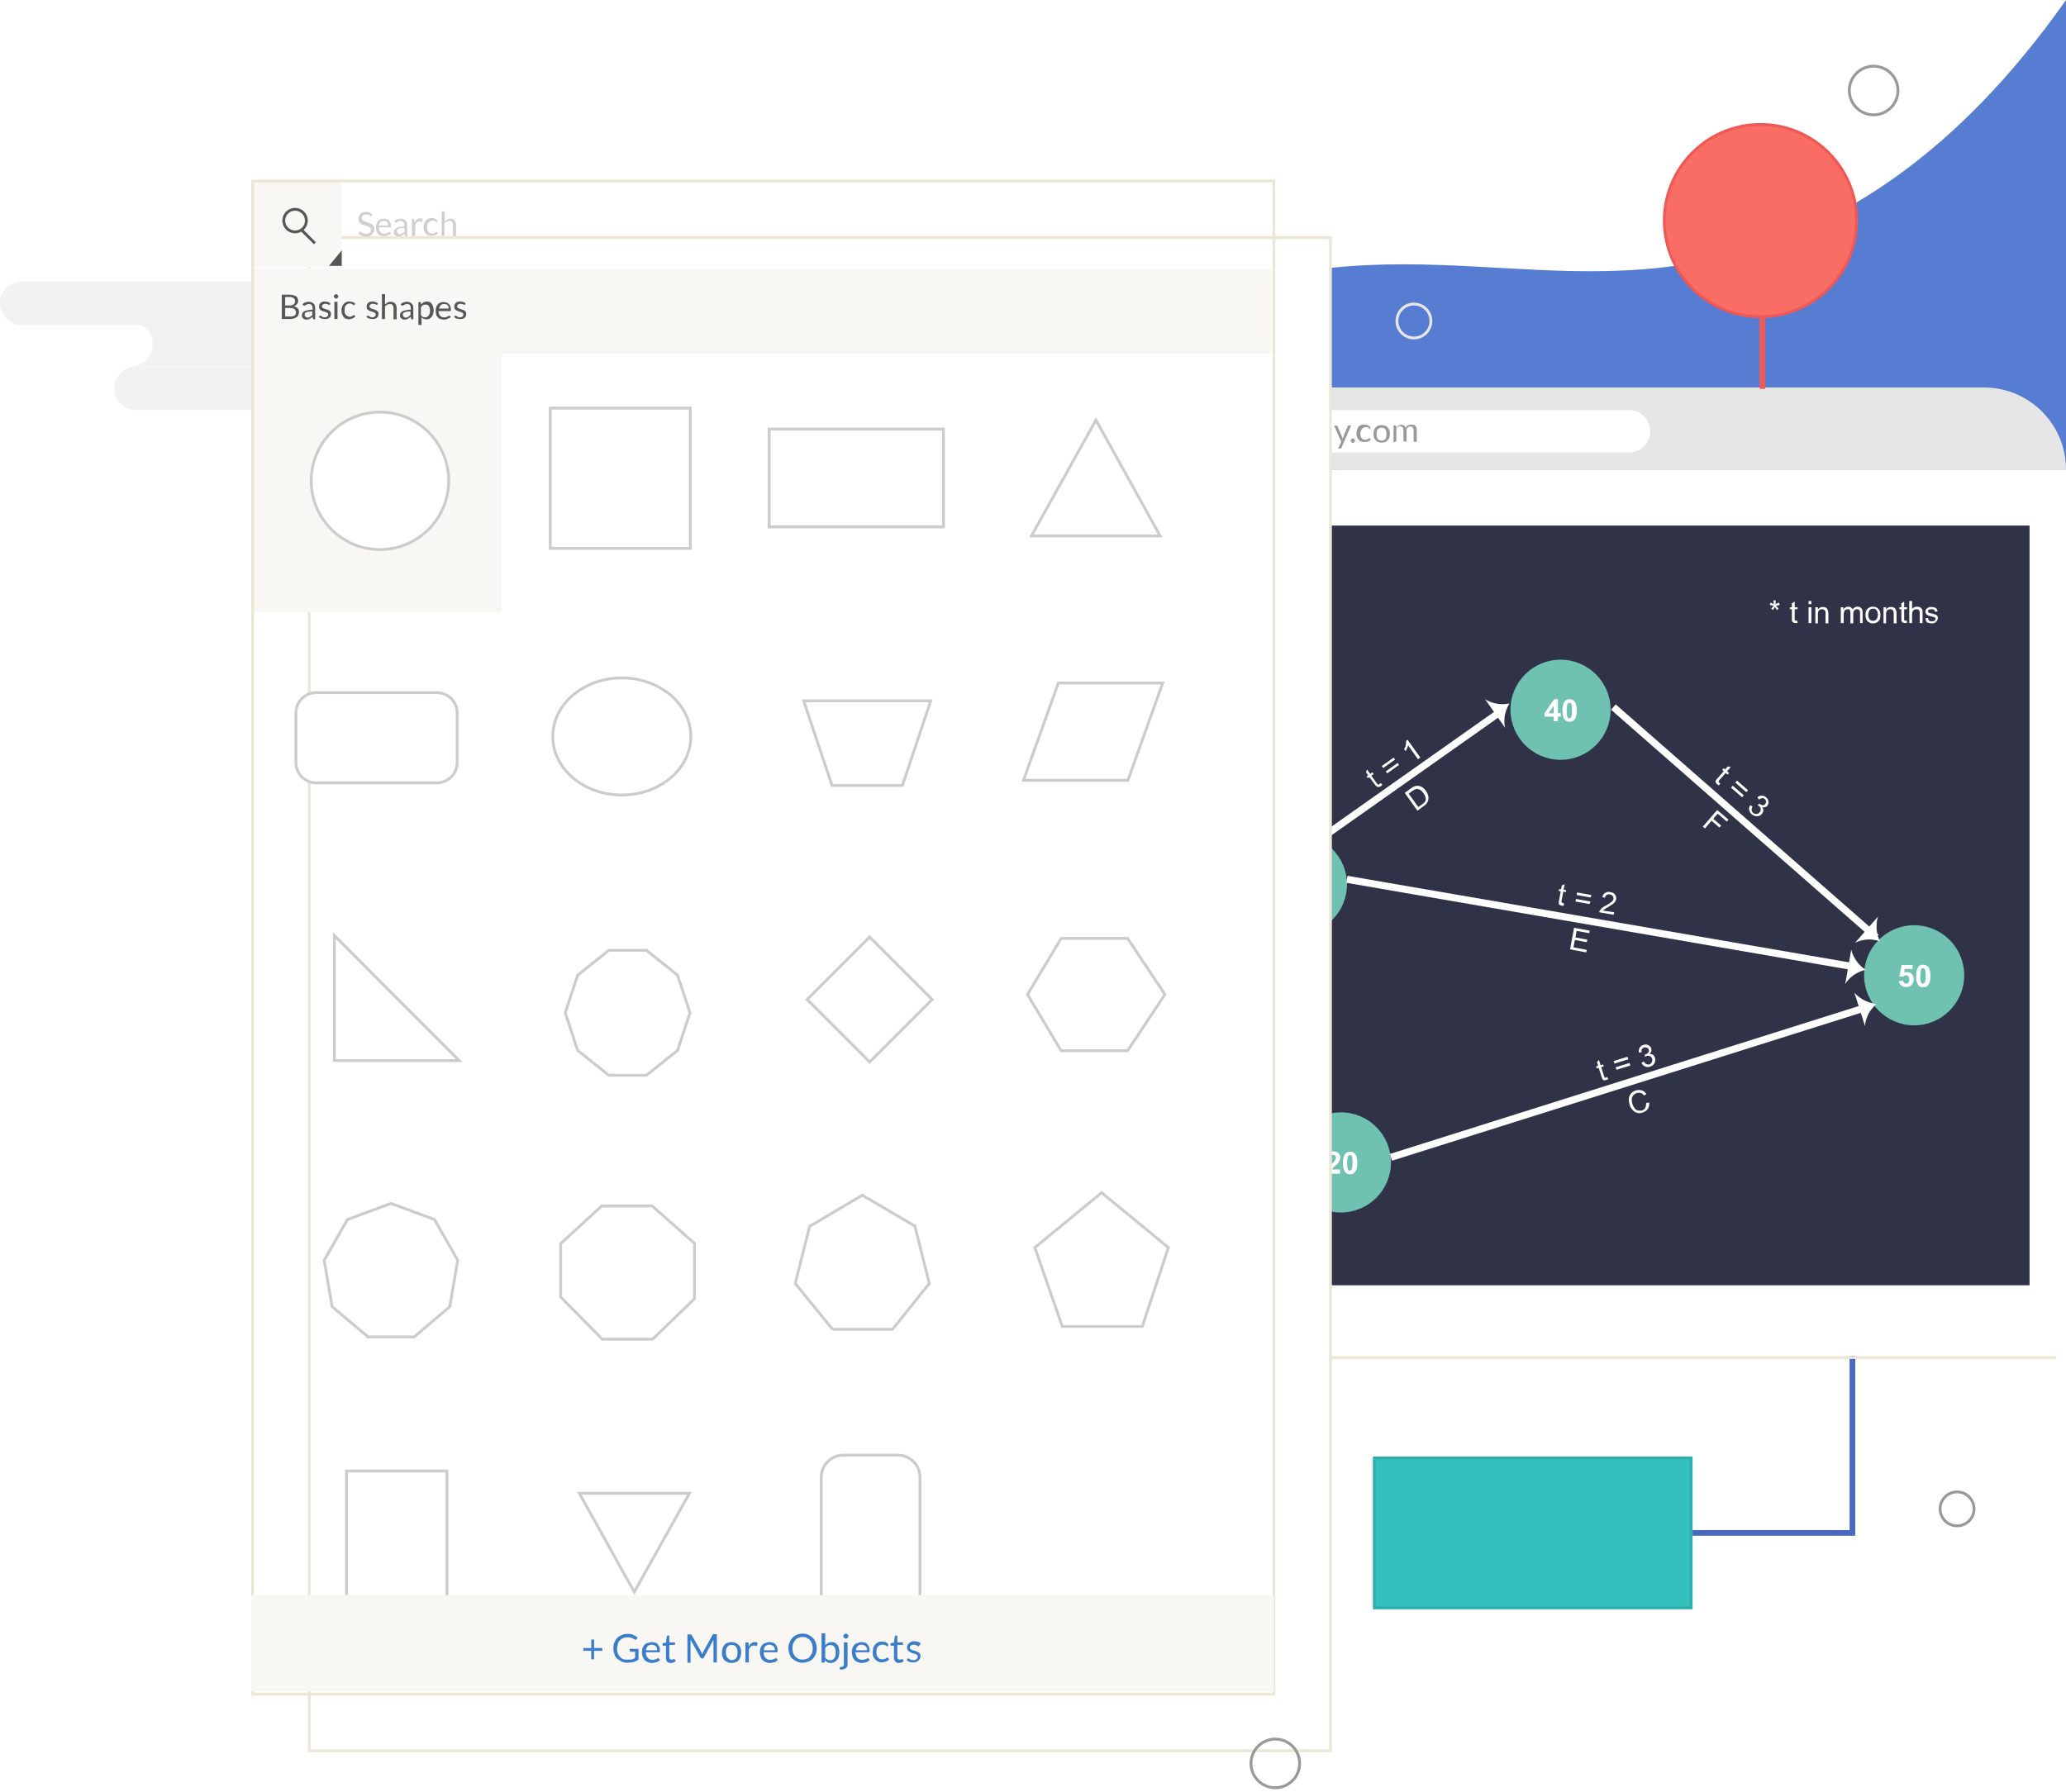 <svg id="Layer_1" xmlns="http://www.w3.org/2000/svg" viewBox="0 0 730.3 633.5" enable-background="new 0 0 730.3 633.5"><style>.st1{fill:#fff}.st3{fill:#6fc1b2;stroke:#6fc1b2;stroke-width:2}.st4{enable-background:new}.st5,.st6{fill:none;stroke:#fff;stroke-width:2.5}.st6{fill:#fff;stroke-miterlimit:7}.st14,.st15{fill:none;stroke:#999;stroke-miterlimit:10}.st15{stroke:#ece6d7}.st16{fill:#f2f2f2}.st18{fill:#f9f7f4}.st19{fill:none;stroke:#575757;stroke-miterlimit:10}.st20{fill:#575757}.st22{fill:#fff;stroke:#ccc}</style><filter id="AI_Shadow_2" x="0" y="0" width="200%" height="200%"><feOffset result="offOut" in="SourceAlpha" dx="20" dy="20"/><feGaussianBlur result="blurOut" in="offOut" stdDeviation="10"/><feBlend in="SourceGraphic" in2="blurOut"/><feComponentTransfer><feFuncA type="linear" slope=".2"/></feComponentTransfer><feMerge><feMergeNode/><feMergeNode in="SourceGraphic"/></feMerge></filter><path d="M353.3 149c13-11.9 33.6-28 62-40 78.9-33.4 133.1.9 204-21 30.7-9.5 71.2-31.5 111-88 .3 95.3.7 190.7 1 286l-367 110-11-247z" fill="#577dd3"/><path class="st1" d="M311.3 166h419.5v314.5H311.3z"/><g id="gsxghfo2-ko848" transform="translate(5 5)"><path vector-effect="non-scaling-stroke" fill="#303347" stroke="#303347" stroke-width="2" d="M77.9 49.4h127.3v69.9H77.9z" transform="scale(3.455 3.736)" id="image_3_"/></g><g id="gsxghfo2-ko856" transform="translate(31 142.6)"><circle vector-effect="non-scaling-stroke" class="st3" cx="689.3" cy="418.6" r="42.7" transform="scale(.405)"/><g class="st4"><path class="st1" d="M277.7 173.6h-1.5V168c-.5.5-1.2.9-1.9 1.1v-1.4c.4-.1.8-.4 1.3-.7.5-.4.8-.8.9-1.2h1.2v7.8zm4.7-7.8c.8 0 1.3.3 1.8.8.5.6.8 1.7.8 3.2 0 1.5-.3 2.5-.8 3.2-.4.5-1 .8-1.8.8s-1.4-.3-1.8-.9-.7-1.6-.7-3.1.3-2.5.8-3.2c.4-.5 1-.8 1.7-.8zm0 1.2c-.2 0-.3.1-.5.2s-.3.3-.3.6c-.1.4-.2 1-.2 1.9 0 .9 0 1.5.1 1.9.1.3.2.6.3.7.1.1.3.2.5.2s.3-.1.5-.2c.1-.1.3-.3.3-.6.1-.4.2-1 .2-1.9 0-.9 0-1.5-.1-1.9-.1-.3-.2-.6-.3-.7s-.3-.2-.5-.2z"/></g></g><g id="gsxghfo2-ko858" transform="translate(222 143.3)"><circle vector-effect="non-scaling-stroke" class="st3" cx="583.8" cy="418.3" r="42.7" transform="scale(.405)"/><g class="st4"><path class="st1" d="M231 171.4l1.4-.2c0 .4.2.6.4.8.2.2.4.3.7.3.3 0 .6-.1.8-.4.2-.2.3-.5.3-.9s-.1-.7-.3-.9c-.2-.2-.4-.3-.7-.3-.2 0-.4 0-.7.1l.2-1.2c.4 0 .7-.1.9-.3.2-.2.3-.4.3-.7 0-.3-.1-.5-.2-.6-.2-.2-.4-.2-.6-.2-.3 0-.5.1-.7.3s-.3.4-.3.8l-1.4-.2c.1-.5.2-.8.4-1.1.2-.3.5-.5.8-.7.3-.2.7-.2 1.2-.2.7 0 1.3.2 1.8.7.4.4.5.8.5 1.3 0 .7-.4 1.2-1.1 1.6.4.1.8.3 1.1.6.3.3.4.7.4 1.2 0 .7-.3 1.3-.7 1.7-.5.5-1.1.7-1.9.7-.7 0-1.3-.2-1.8-.6-.4-.4-.7-1-.8-1.6zm8.7-5.8c.8 0 1.3.3 1.8.8.5.6.8 1.7.8 3.2 0 1.5-.3 2.5-.8 3.2-.4.5-1 .8-1.8.8s-1.4-.3-1.8-.9c-.5-.6-.7-1.6-.7-3.1s.3-2.5.8-3.2c.3-.5.9-.8 1.7-.8zm0 1.3c-.2 0-.3.1-.5.2s-.3.3-.3.6c-.1.4-.2 1-.2 1.9 0 .9 0 1.5.1 1.9.1.3.2.6.3.7.1.1.3.2.5.2s.3-.1.5-.2c.1-.1.3-.3.3-.6.1-.4.2-1 .2-1.9 0-.9 0-1.5-.1-1.9-.1-.3-.2-.6-.3-.7s-.4-.2-.5-.2z"/></g></g><g id="gsxghfo2-ko846" transform="translate(503 184.7)"><circle vector-effect="non-scaling-stroke" class="st3" cx="428.7" cy="395.4" r="42.7" transform="scale(.405)"/><g class="st4"><path class="st1" d="M168.2 162.2l1.5-.2c0 .3.2.6.4.8s.4.3.7.3c.3 0 .6-.1.8-.4.2-.3.3-.6.3-1.1 0-.5-.1-.8-.3-1.1-.2-.2-.5-.4-.8-.4-.4 0-.8.2-1.2.6l-1.2-.2.8-4h3.9v1.4h-2.8l-.2 1.3c.3-.2.7-.2 1-.2.7 0 1.2.2 1.7.7.5.5.7 1.1.7 1.9 0 .6-.2 1.2-.6 1.7-.5.7-1.2 1-2.1 1-.7 0-1.3-.2-1.8-.6-.4-.4-.7-.9-.8-1.5zm8.6-5.8c.8 0 1.3.3 1.8.8.5.6.8 1.7.8 3.2 0 1.5-.3 2.5-.8 3.2-.4.5-1 .8-1.8.8s-1.4-.3-1.8-.9-.7-1.6-.7-3.1.3-2.5.8-3.2c.3-.6.9-.8 1.7-.8zm0 1.2c-.2 0-.3.1-.5.2s-.3.3-.3.6c-.1.4-.2 1-.2 1.9 0 .9 0 1.5.1 1.9.1.3.2.6.3.7s.3.2.5.2.3-.1.5-.2c.1-.1.3-.3.3-.6.1-.4.2-1 .2-1.9 0-.9 0-1.5-.1-1.9-.1-.3-.2-.6-.3-.7s-.4-.2-.5-.2z"/></g></g><g id="gsxghfo2-ko859" transform="translate(342 63.8)"><circle vector-effect="non-scaling-stroke" class="st3" cx="517.6" cy="462.1" r="42.7" transform="scale(.405)"/><g class="st4"><path class="st1" d="M207.2 191.2v-1.6H204v-1.3l3.4-4.9h1.3v4.9h1v1.3h-1v1.6h-1.5zm0-2.8v-2.7l-1.8 2.7h1.8zm5.6-5c.8 0 1.3.3 1.8.8.5.6.8 1.7.8 3.2 0 1.5-.3 2.5-.8 3.2-.4.5-1 .8-1.8.8s-1.4-.3-1.8-.9c-.5-.6-.7-1.6-.7-3.1s.3-2.5.8-3.2c.4-.5.9-.8 1.7-.8zm0 1.3c-.2 0-.3.1-.5.2s-.3.3-.3.6c-.1.4-.2 1-.2 1.9 0 .9 0 1.5.1 1.9.1.3.2.6.3.7.1.1.3.2.5.2s.3-.1.5-.2c.1-.1.3-.3.3-.6.1-.4.2-1 .2-1.9 0-.9 0-1.5-.1-1.9-.1-.3-.2-.6-.3-.7s-.3-.2-.5-.2z"/></g></g><g id="gsxghfo2-ko852" transform="translate(242 269.9)"><circle vector-effect="non-scaling-stroke" class="st3" cx="572.8" cy="348.4" r="42.7" transform="scale(.405)"/><g class="st4"><path class="st1" d="M231.7 143.7v1.4h-5.2c.1-.5.2-1 .5-1.5s.8-1.1 1.7-1.9c.7-.6 1.1-1.1 1.2-1.3.2-.3.3-.6.3-.9 0-.3-.1-.6-.3-.8s-.4-.3-.7-.3c-.3 0-.6.1-.7.3s-.3.5-.3.9l-1.5-.1c.1-.8.4-1.4.8-1.8s1.1-.5 1.8-.5c.8 0 1.4.2 1.8.6.4.4.7.9.7 1.5 0 .4-.1.7-.2 1-.1.3-.3.6-.6 1-.2.2-.5.6-1 1s-.8.7-.9.9-.2.3-.3.4h2.9zm3.5-6.4c.8 0 1.3.3 1.8.8.5.6.8 1.7.8 3.2 0 1.5-.3 2.5-.8 3.2-.4.5-1 .8-1.8.8s-1.4-.3-1.8-.9-.7-1.6-.7-3.1.3-2.5.8-3.2c.3-.5.9-.8 1.7-.8zm0 1.2c-.2 0-.3.1-.5.2s-.3.3-.3.6c-.1.4-.2 1-.2 1.9 0 .9 0 1.5.1 1.9.1.3.2.6.3.7s.3.2.5.2.3-.1.5-.2c.1-.1.3-.3.3-.6.1-.4.2-1 .2-1.9 0-.9 0-1.5-.1-1.9-.1-.3-.2-.6-.3-.7s-.3-.2-.5-.2z"/></g></g><g id="gsxghfo2-ko862" transform="translate(-475 -540)"><path class="st5" d="M802.9 850.4l113.3.5" id="graphics_2_"/><g id="toIcon" transform="rotate(90.275 -1.468 698.483)"><aaa:namedview aab:current-layer="Layer_1" aab:pageopacity="0" aab:window-height="706" aab:window-maximized="1" aab:window-width="1366" aab:window-x="-8" aab:window-y="-8" bordercolor="#666666" borderopacity="1" gridtolerance="10" guidetolerance="10" id="namedview3017" objecttolerance="10" pagecolor="#ffffff" showgrid="true" xmlns:aaa="http://sodipodi.sourceforge.net/DTD/sodipodi-0.dtd" xmlns:aab="http://www.inkscape.org/namespaces/inkscape"/><path id="path3015" aaa:connector-curvature="0" xmlns:aaa="http://www.inkscape.org/namespaces/inkscape" class="st6" d="M146.6-219c2.1 4.9 6.2 6.2 6.2 6.2h-12.4s3.9-1.3 6.2-6.2z"/></g></g><g id="gsxghfo2-ko861"><path class="st5" d="M799 862l132.7 87.2" transform="translate(-475 -540)"/><g transform="rotate(123.294 42.78 210.246)"><aaa:namedview aab:current-layer="Layer_1" aab:cx=".466" aab:cy="9.261" aab:pageopacity="0" aab:pageshadow="2" aab:window-height="706" aab:window-maximized="1" aab:window-width="1366" aab:window-x="-8" aab:window-y="-8" aab:zoom="256" bordercolor="#666666" borderopacity="1" gridtolerance="10" guidetolerance="10" id="namedview3017" objecttolerance="10" pagecolor="#ffffff" showgrid="true" xmlns:aaa="http://sodipodi.sourceforge.net/DTD/sodipodi-0.dtd" xmlns:aab="http://www.inkscape.org/namespaces/inkscape"/><path aaa:connector-curvature="0" xmlns:aaa="http://www.inkscape.org/namespaces/inkscape" class="st6" d="M-18.2-244c2.1 4.9 6.2 6.2 6.2 6.2h-12.4s4-1.3 6.2-6.2z"/></g></g><path class="st5" d="M491.7 409.2L660.3 356"/><g transform="rotate(72.378 -27.711 1051.674)"><aaa:namedview aab:current-layer="Layer_1" aab:cx=".466" aab:cy="9.261" aab:pageopacity="0" aab:pageshadow="2" aab:window-height="706" aab:window-maximized="1" aab:window-width="1366" aab:window-x="-8" aab:window-y="-8" aab:zoom="256" bordercolor="#666666" borderopacity="1" gridtolerance="10" guidetolerance="10" id="namedview3017" objecttolerance="10" pagecolor="#ffffff" showgrid="true" xmlns:aaa="http://sodipodi.sourceforge.net/DTD/sodipodi-0.dtd" xmlns:aab="http://www.inkscape.org/namespaces/inkscape"/><path aaa:connector-curvature="0" xmlns:aaa="http://www.inkscape.org/namespaces/inkscape" class="st1" d="M-482.5 182.2c2.1 4.9 6.2 6.2 6.2 6.2h-12.4s3.9-1.4 6.2-6.2z"/></g><path class="st5" d="M476.1 310.9L656.3 342"/><g transform="rotate(99.95 176.283 783.035)"><aaa:namedview aab:current-layer="Layer_1" aab:cx=".466" aab:cy="9.261" aab:pageopacity="0" aab:pageshadow="2" aab:window-height="706" aab:window-maximized="1" aab:window-width="1366" aab:window-x="-8" aab:window-y="-8" aab:zoom="256" bordercolor="#666666" borderopacity="1" gridtolerance="10" guidetolerance="10" id="namedview3017" objecttolerance="10" pagecolor="#ffffff" showgrid="true" xmlns:aaa="http://sodipodi.sourceforge.net/DTD/sodipodi-0.dtd" xmlns:aab="http://www.inkscape.org/namespaces/inkscape"/><path aaa:connector-curvature="0" xmlns:aaa="http://www.inkscape.org/namespaces/inkscape" class="st1" d="M-340.7 383.2c2.1 4.9 6.2 6.2 6.2 6.2h-12.4s3.9-1.3 6.2-6.2z"/></g><path class="st5" d="M468.4 295.4l62.9-44.4"/><g transform="rotate(55.008 -190.552 1096.488)"><aaa:namedview aab:current-layer="Layer_1" aab:cx=".466" aab:cy="9.261" aab:pageopacity="0" aab:pageshadow="2" aab:window-height="706" aab:window-maximized="1" aab:window-width="1366" aab:window-x="-8" aab:window-y="-8" aab:zoom="256" bordercolor="#666666" borderopacity="1" gridtolerance="10" guidetolerance="10" id="namedview3017" objecttolerance="10" pagecolor="#ffffff" showgrid="true" xmlns:aaa="http://sodipodi.sourceforge.net/DTD/sodipodi-0.dtd" xmlns:aab="http://www.inkscape.org/namespaces/inkscape"/><path aaa:connector-curvature="0" xmlns:aaa="http://www.inkscape.org/namespaces/inkscape" class="st1" d="M-469.8 17.1c2.1 4.9 6.2 6.2 6.2 6.2H-476s4-1.3 6.2-6.2z"/></g><path class="st5" d="M570.3 250l92.9 81.4"/><g transform="rotate(131.193 325.968 587.842)"><aaa:namedview aab:current-layer="Layer_1" aab:cx=".466" aab:cy="9.261" aab:pageopacity="0" aab:pageshadow="2" aab:window-height="706" aab:window-maximized="1" aab:window-width="1366" aab:window-x="-8" aab:window-y="-8" aab:zoom="256" bordercolor="#666666" borderopacity="1" gridtolerance="10" guidetolerance="10" id="namedview3017" objecttolerance="10" pagecolor="#ffffff" showgrid="true" xmlns:aaa="http://sodipodi.sourceforge.net/DTD/sodipodi-0.dtd" xmlns:aab="http://www.inkscape.org/namespaces/inkscape"/><path aaa:connector-curvature="0" xmlns:aaa="http://www.inkscape.org/namespaces/inkscape" class="st1" d="M-88.9 501.1c2.1 4.9 6.2 6.2 6.2 6.2h-12.4s3.9-1.3 6.2-6.2z"/></g><g id="gsxghfo2-ko849"><g class="st4"><path class="st1" d="M285.1 167l.1.8c-.3.1-.5.1-.7.1-.3 0-.6-.1-.8-.2-.2-.1-.3-.3-.4-.4-.1-.2-.1-.6-.1-1.1V163h-.7v-.7h.7v-1.4l1-.6v2h1v.7h-1v3.8c0 .1.1.1.2.2.1 0 .2.1.3.1 0 0 .2 0 .4-.1zm8.9-3.7h-5.1v-.9h5.1v.9zm0 2.4h-5.1v-.9h5.1v.9zm4.1.1l1-.1c.1.5.3.9.6 1.2.3.2.6.4 1 .4s.8-.2 1.1-.5c.3-.3.5-.7.5-1.2 0-.4-.1-.8-.4-1.1-.3-.3-.7-.4-1.1-.4-.2 0-.4 0-.7.1l.1-.8h.2c.4 0 .8-.1 1.1-.3.3-.2.5-.5.5-1 0-.4-.1-.6-.4-.9-.2-.2-.5-.3-.9-.3s-.7.1-.9.4c-.2.2-.4.6-.5 1.1l-1-.2c.1-.6.4-1.1.8-1.5.4-.4.9-.5 1.5-.5.4 0 .8.1 1.2.3.4.2.6.4.8.7.2.3.3.6.3 1 0 .3-.1.6-.3.9-.2.3-.4.5-.8.7.5.1.8.3 1.1.7.3.3.4.8.4 1.3 0 .7-.2 1.3-.7 1.7-.5.5-1.1.7-1.9.7-.7 0-1.3-.2-1.7-.6-.6-.6-.8-1.1-.9-1.8z" transform="translate(90 136.4)"/></g><g class="st4"><path class="st1" d="M289.3 182.6l3-7.8h1.1l3.2 7.8h-1.2l-.9-2.4h-3.3l-.9 2.4h-1zm2.2-3.2h2.6l-.8-2.2c-.2-.7-.4-1.2-.6-1.6-.1.5-.2 1-.4 1.5l-.8 2.3z" transform="translate(90 136.4)"/></g></g><g id="gsxghfo2-ko854"><g class="st4"><path class="st1" d="M238 169.4v.9h-.7c-.3-.1-.6-.2-.8-.3-.2-.1-.3-.3-.3-.5s0-.6.1-1.1l.6-3.2-.7-.1.1-.7.7.1.3-1.4 1-.4-.4 1.9.9.2-.1.7-.9-.2-.6 3.2c0 .3-.1.4 0 .5 0 .1.1.2.1.2s.2.1.3.1c.1.1.2.1.4.1zm9.1.3l-5-.9.2-.9 5.1.9-.3.9zm.4-2.3l-5-.9.2-.9 5 .9-.2.9zm8.3 5.2l-.2.9-5.1-.9c0-.2.1-.4.2-.6.2-.3.5-.6.8-.9.3-.3.8-.6 1.4-.9 1-.5 1.6-1 2-1.3.4-.3.6-.7.6-1 .1-.4 0-.7-.2-1-.2-.3-.5-.5-1-.6-.5-.1-.8 0-1.2.2-.3.2-.5.6-.6 1l-.9-.3c.2-.7.5-1.2 1.1-1.5.5-.3 1.1-.4 1.8-.2.7.1 1.3.4 1.6.9s.5 1 .4 1.6c-.1.3-.2.6-.4.9-.2.3-.4.5-.8.8-.4.3-.9.6-1.7 1.1-.7.4-1.1.6-1.3.8-.2.1-.4.3-.5.4l4 .6z" transform="translate(314.8 149.95)"/></g><g class="st4"><path class="st1" d="M240.2 185.7l1.4-7.6 5.5 1-.1.9-4.5-.8-.4 2.3 4.2.8-.2.9-4.2-.8-.5 2.6 4.7.9-.2.9-5.7-1.1z" transform="translate(314.8 149.95)"/></g></g><g id="gsxghfo2-ko857"><g class="st4"><path class="st1" d="M233.1 165.9l.4.8c-.2.1-.5.2-.7.3-.3.1-.6.1-.8.1-.2 0-.4-.1-.5-.3-.1-.1-.3-.5-.4-1l-1-3.1-.7.2-.2-.7.7-.2-.4-1.3.7-.8.6 1.9.9-.3.2.7-.9.3 1 3.1c.1.3.1.4.2.5s.1.1.2.1h.3c.1-.2.3-.2.4-.3zm7.5-6.2l-4.9 1.5-.3-.9 4.9-1.5.3.9zm.7 2.2l-4.9 1.5-.3-.9 4.9-1.5.3.9zm3.9-1l.9-.4c.3.5.6.8.9.9.3.1.7.2 1 .1.4-.1.7-.4.9-.8.2-.4.2-.8.1-1.2-.1-.4-.4-.7-.7-.9-.4-.2-.7-.2-1.2-.1l-.6.3-.1-.8h.2c.4-.1.7-.3 1-.6s.3-.7.2-1.1c-.1-.3-.3-.6-.6-.7-.3-.1-.6-.2-1-.1s-.6.3-.8.6c-.2.3-.2.7-.1 1.1l-1 .1c-.1-.6 0-1.2.3-1.7s.7-.8 1.3-1c.4-.1.8-.2 1.2-.1.4.1.7.2 1 .5.3.2.5.5.6.9.1.3.1.6 0 1-.1.3-.3.6-.6.9.5 0 .9.1 1.2.3.3.2.6.6.7 1.1.2.6.1 1.3-.2 1.9-.3.6-.9 1-1.6 1.2-.7.2-1.3.2-1.8-.1-.5-.3-.9-.7-1.2-1.3z" transform="translate(335 214.85)"/></g><g class="st4"><path class="st1" d="M246.9 175.1l1.1-.1c0 .9-.1 1.6-.5 2.2-.4.6-1 1-1.8 1.3-.8.3-1.5.3-2.1.1-.6-.2-1.1-.5-1.6-1.1-.5-.5-.8-1.2-1-1.9-.2-.8-.3-1.5-.2-2.2.1-.7.4-1.2.8-1.7.5-.5 1-.8 1.7-1 .7-.2 1.4-.2 2.1 0 .6.2 1.1.6 1.6 1.3l-.9.5c-.3-.5-.7-.8-1.1-.9-.4-.1-.9-.1-1.4 0-.6.2-1 .5-1.3.9-.3.4-.5.8-.5 1.4s.1 1 .2 1.5c.2.6.5 1.2.8 1.6.3.4.7.7 1.2.8.5.1.9.1 1.4 0 .5-.2 1-.5 1.2-.9.2-.6.3-1.1.3-1.8z" transform="translate(335 214.85)"/></g></g><g id="gsxghfo2-ko850"><g class="st4"><path class="st1" d="M223.3 202l-.5.7c-.2-.1-.4-.3-.6-.4-.3-.2-.4-.4-.5-.7-.1-.2-.1-.4 0-.6.1-.2.3-.5.7-.9l2.1-2.4-.5-.5.5-.6.5.5.9-1.1 1.1.2-1.3 1.5.7.6-.5.6-.7-.6-2.2 2.5c-.2.2-.3.3-.3.4v.2c0 .1.1.2.2.3.1.1.3.2.4.3zm7.7 4.9l-3.9-3.4.6-.7 3.9 3.4-.6.7zm1.5-1.8l-3.9-3.4.6-.7 3.9 3.4-.6.7zm1.4 4.6l.8.5c-.3.5-.4.9-.3 1.3s.2.7.5.9c.3.3.7.4 1.2.4.4 0 .8-.2 1.1-.6.3-.3.4-.7.4-1.1 0-.4-.2-.7-.5-1-.1-.1-.3-.2-.6-.4l.6-.6.1.1c.3.3.7.4 1 .5.4.1.7-.1 1-.4.2-.3.3-.6.3-.9 0-.3-.2-.6-.5-.9-.3-.2-.6-.4-.9-.3-.3 0-.7.2-1.1.5l-.6-.8c.5-.4 1-.6 1.6-.6.5 0 1 .2 1.5.6.3.3.6.6.7 1s.2.7.1 1.1c-.1.4-.2.7-.4.9-.2.3-.5.4-.8.5-.3.1-.7.1-1 0 .3.4.4.8.4 1.2 0 .4-.2.8-.5 1.2-.4.5-1 .8-1.7.8s-1.3-.2-1.9-.7c-.5-.4-.8-1-.9-1.6-.1-.5 0-1.1.4-1.6z" transform="translate(384.8 75)"/></g><g class="st4"><path class="st1" d="M217.1 217.3l5.1-5.9 4 3.4-.6.7-3.2-2.8-1.6 1.8 2.8 2.4-.6.7-2.8-2.4-2.3 2.7-.8-.6z" transform="translate(384.8 75)"/></g></g><g id="gsxghfo2-ko855"><g class="st4"><path class="st1" d="M238.1 201.9l.6.6-.5.5c-.3.2-.5.3-.8.3-.2 0-.4 0-.6-.1-.2-.1-.4-.4-.8-.8l-1.9-2.6-.6.4-.4-.6.6-.4-.8-1.1.4-1 1.1 1.6.8-.6.4.6-.8.6 1.9 2.7c.2.2.3.4.3.4.1 0 .2.1.2.1.1 0 .2-.1.3-.1.4-.3.5-.4.6-.5zm5.1-8.3l-4.2 3-.5-.7 4.2-3 .5.7zm1.4 1.9l-4.2 3-.5-.7 4.2-3 .5.7zm7.5-2.6l-.8.6-3.5-4.9c-.1.3-.2.7-.4 1.1-.2.4-.4.7-.5 1l-.5-.8c.3-.5.5-1 .6-1.6.1-.5.1-1 .1-1.3l.5-.4 4.5 6.3z" transform="translate(249.95 74.95)"/></g><g class="st4"><path class="st1" d="M251.1 211.7l-4.5-6.3 2.2-1.6c.5-.4.9-.6 1.2-.7.4-.2.8-.2 1.3-.2s1 .2 1.5.5.9.8 1.3 1.3c.3.5.6.9.7 1.4.2.5.2.9.2 1.2 0 .4-.1.7-.2 1-.1.3-.3.6-.5.9-.2.3-.6.6-.9.8l-2.3 1.7zm.3-1.3l1.4-1c.4-.3.7-.6.9-.8.2-.2.3-.5.3-.7.1-.3 0-.7-.1-1.1s-.4-.9-.7-1.3c-.5-.7-.9-1.1-1.4-1.3-.5-.2-.9-.3-1.3-.1-.3.1-.7.3-1.2.6l-1.3 1 3.4 4.7z" transform="translate(249.95 74.95)"/></g></g><g id="gsxghfo2-ko863"><g class="st4"><path class="st1" d="M291 174.7l-.3.8c-.3-.1-.5-.2-.7-.3-.3-.2-.5-.4-.6-.6-.1-.2-.1-.4-.1-.6 0-.2.2-.5.5-1l1.8-2.7-.6-.4.4-.6.6.4.8-1.2h1.1l-1.1 1.6.8.5-.4.6-.8-.5-1.8 2.8c-.1.2-.2.4-.2.5v.2c0 .1.1.2.2.2.1.1.2.2.4.3zm8.3 3.7l-4.3-2.8.5-.7 4.3 2.8-.5.7zm1.3-1.9l-4.3-2.8.5-.7 4.3 2.8-.5.7zm3.4 7.7l1-1.6-2.8-1.8.5-.7 5.7-2.3.7.4-2.8 4.2.9.6-.5.7-.9-.6-1 1.6-.8-.5zm1.5-2.3l1.9-2.9-4 1.6 2.1 1.3z" transform="translate(89.8 179.95)"/></g><g class="st4"><path class="st1" d="M286.7 190.5l4.2-6.5 2.4 1.6c.5.3.9.7 1.1 1s.3.7.3 1.1c0 .4-.1.7-.3 1-.2.3-.4.5-.7.6s-.7.2-1.1.2c.3.4.5.8.5 1.2 0 .4-.1.8-.3 1.2-.2.3-.4.5-.7.7-.3.2-.6.3-.9.3-.3 0-.6 0-.9-.1-.3-.1-.7-.3-1.1-.6l-2.5-1.7zm1.4-.2l1.6 1.1c.3.2.5.3.6.4.2.1.4.1.6.1.2 0 .4 0 .6-.1.2-.1.4-.3.5-.5.2-.2.2-.5.2-.8 0-.3-.1-.5-.3-.7s-.5-.5-.9-.7l-1.5-1-1.4 2.2zm2-3l1.4.9c.4.2.7.4.9.5.3.1.5.1.7 0 .2-.1.4-.2.5-.5.1-.2.2-.4.2-.7 0-.2-.1-.4-.2-.6-.2-.2-.5-.4-.9-.7l-1.3-.8-1.3 1.9z" transform="translate(89.8 179.95)"/></g></g><g class="st4" id="gsxghfo2-ko853"><path class="st1" d="M195.6 188.9l.2-.8c.6.2 1 .4 1.2.5-.1-.6-.1-1.1-.1-1.3h.8c0 .4-.1.8-.1 1.3.4-.2.8-.4 1.3-.5l.2.8c-.4.1-.9.2-1.3.3.2.2.5.5.9 1l-.6.5c-.2-.3-.4-.7-.7-1.1-.3.5-.5.9-.7 1.1l-.6-.5c.4-.5.7-.8.9-1-.6-.1-1-.2-1.4-.3zm9.7 5.5l.1.8c-.3.1-.5.1-.7.1-.3 0-.6-.1-.8-.2-.2-.1-.3-.3-.4-.4-.1-.2-.1-.6-.1-1.1v-3.2h-.7v-.7h.7v-1.4l1-.6v2h1v.7h-1v3.8c0 .1.1.1.2.2.1 0 .2.1.3.1.1-.1.2-.1.4-.1zm4-5.8v-1.1h1v1.1h-1zm0 6.7v-5.6h1v5.6h-1zm2.4 0v-5.6h.9v.8c.4-.6 1-.9 1.8-.9.3 0 .7.1.9.2.3.1.5.3.6.5s.2.4.3.7c0 .2.1.5.1.9v3.5h-1V192c0-.4 0-.7-.1-.9-.1-.2-.2-.3-.4-.5-.2-.1-.4-.2-.7-.2-.4 0-.8.1-1.1.4-.3.3-.4.7-.4 1.5v3.1h-.9zm9 0v-5.6h.9v.8c.2-.3.4-.5.7-.7s.6-.3 1-.3.8.1 1 .3c.3.2.5.4.6.7.4-.7 1-1 1.7-1 .6 0 1 .2 1.3.5s.5.8.5 1.4v3.9h-.9v-3.5c0-.4 0-.7-.1-.8-.1-.2-.2-.3-.3-.4-.2-.1-.4-.2-.6-.2-.4 0-.7.1-1 .4s-.4.7-.4 1.3v3.3h-1v-3.7c0-.4-.1-.7-.2-1s-.4-.3-.8-.3c-.3 0-.5.1-.7.2-.2.1-.4.3-.5.6s-.2.7-.2 1.2v2.9h-1zm8.7-2.9c0-1 .3-1.8.9-2.3.5-.4 1.1-.6 1.8-.6.8 0 1.4.3 1.9.8s.7 1.2.7 2.1c0 .7-.1 1.3-.3 1.7-.2.4-.5.7-1 1-.4.2-.9.3-1.4.3-.8 0-1.4-.3-1.9-.8-.4-.5-.7-1.2-.7-2.2zm1 0c0 .7.2 1.3.5 1.6.3.4.7.5 1.2.5s.9-.2 1.2-.5c.3-.4.5-.9.5-1.7 0-.7-.2-1.2-.5-1.6-.3-.4-.7-.5-1.2-.5s-.9.2-1.2.5c-.3.5-.5 1-.5 1.7zm5.4 2.9v-5.6h.9v.8c.4-.6 1-.9 1.8-.9.3 0 .7.1.9.2.3.1.5.3.6.5.1.2.2.4.3.7 0 .2.1.5.1.9v3.5h-1V192c0-.4 0-.7-.1-.9-.1-.2-.2-.3-.4-.5-.2-.1-.4-.2-.7-.2-.4 0-.8.1-1.1.4-.3.3-.4.7-.4 1.5v3.1h-.9zm8.2-.9l.1.8c-.3.1-.5.1-.7.1-.3 0-.6-.1-.8-.2-.2-.1-.3-.3-.4-.4-.1-.2-.1-.6-.1-1.1v-3.2h-.7v-.7h.7v-1.4l1-.6v2h1v.7h-1v3.8c0 .1.1.1.2.2.1 0 .2.1.3.1 0-.1.2-.1.4-.1zm.9.9v-7.8h1v2.8c.4-.5 1-.8 1.7-.8.4 0 .8.1 1.1.2.3.2.5.4.7.7s.2.7.2 1.3v3.6h-1v-3.6c0-.5-.1-.8-.3-1s-.5-.3-.9-.3c-.3 0-.5.1-.8.2-.2.1-.4.3-.5.6-.1.3-.2.6-.2 1v3.1h-1zm5.7-1.7l.9-.1c.1.4.2.7.4.9.2.2.6.3 1 .3s.8-.1 1-.3c.2-.2.3-.4.3-.6 0-.2-.1-.4-.3-.5-.1-.1-.5-.2-1-.3-.7-.2-1.2-.3-1.5-.5-.3-.1-.5-.3-.6-.5-.1-.2-.2-.5-.2-.8 0-.3.1-.5.2-.7.1-.2.3-.4.5-.5.1-.1.4-.2.6-.3s.5-.1.8-.1c.4 0 .8.1 1.2.2.3.1.6.3.7.5s.3.5.3.9l-.9.1c0-.3-.2-.5-.4-.7-.2-.2-.5-.2-.9-.2s-.8.1-.9.2c-.2.1-.3.3-.3.5 0 .1 0 .2.1.3.1.1.2.2.4.3.1 0 .4.1.8.2.7.2 1.1.3 1.4.4.3.1.5.3.6.5.2.2.2.5.2.8 0 .3-.1.6-.3.9-.2.3-.5.5-.8.7-.3.2-.7.2-1.2.2-.7 0-1.3-.2-1.7-.5-.1-.3-.3-.7-.4-1.3z" transform="translate(430 25)"/></g><path d="M730.3 166c0-16-13-29-29-29h-582c-16 0-29 13-29 29" fill="#e6e6e6"/><path class="st1" d="M575.8 160h-158c-4.1 0-7.5-3.4-7.5-7.5s3.4-7.5 7.5-7.5h158c4.1 0 7.5 3.4 7.5 7.5s-3.4 7.5-7.5 7.5z"/><path d="M439.4 154.7c.1 0 .1 0 .2.1l.5.5c-.4.4-.8.7-1.3.9s-1.1.3-1.8.3c-.6 0-1.2-.1-1.7-.3-.5-.2-.9-.5-1.3-.9s-.6-.9-.8-1.4-.3-1.1-.3-1.8.1-1.2.3-1.8c.2-.5.5-1 .9-1.4s.8-.7 1.4-.9c.5-.2 1.1-.3 1.8-.3.6 0 1.2.1 1.6.3s.9.5 1.2.8l-.4.5-.1.1h-.2s-.1 0-.2-.1-.1-.1-.2-.1-.2-.1-.3-.2-.2-.1-.4-.2c-.1-.1-.3-.1-.5-.1s-.4-.1-.7-.1c-.5 0-.9.1-1.3.2s-.7.4-1 .7c-.3.3-.5.6-.6 1.1s-.2.9-.2 1.4c0 .5.1 1 .2 1.4.1.4.4.8.6 1.1s.6.5 1 .7c.4.1.8.2 1.2.2.3 0 .5 0 .7-.1s.4-.1.6-.1.3-.1.5-.2.3-.2.5-.4c0 .2 0 .1.1.1zm2 1.8v-6.1h.6c.1 0 .2 0 .2.1 0 0 .1.1.1.2l.1.9c.2-.4.5-.8.8-1s.7-.4 1.1-.4c.2 0 .3 0 .5.1.1 0 .3.1.4.2l-.1.8c0 .1-.1.1-.2.1s-.1 0-.3-.1-.3-.1-.5-.1c-.4 0-.7.1-.9.3s-.5.5-.6.9v3.9h-1.2zm7.2-6.2c.4 0 .7.1 1 .2s.6.3.8.5.4.5.5.9c.1.3.2.7.2 1.1v.3c0 .1-.1.1-.2.1h-4c0 .4.1.7.2 1s.2.5.4.7c.2.2.4.3.6.4.2.1.5.1.8.1.3 0 .5 0 .7-.1s.4-.1.5-.2c.1-.1.3-.1.4-.2s.2-.1.2-.1c.1 0 .2 0 .2.1l.3.4c-.1.2-.3.3-.5.4l-.6.3c-.2.1-.4.1-.6.2s-.5.1-.7.1c-.4 0-.8-.1-1.2-.2s-.7-.4-.9-.6-.5-.6-.6-1c-.1-.4-.2-.9-.2-1.4 0-.4.1-.8.2-1.2.1-.4.3-.7.6-1s.5-.5.9-.6c.2-.1.6-.2 1-.2zm0 .8c-.5 0-.9.1-1.2.4s-.5.7-.5 1.2h3.3c0-.3 0-.5-.1-.7-.1-.2-.2-.4-.3-.5-.1-.1-.3-.3-.5-.4s-.4 0-.7 0zm8.4 5.4h-.5c-.1 0-.2 0-.3-.1s-.1-.1-.1-.2l-.1-.6c-.2.1-.3.3-.5.4-.1.1-.3.2-.5.3s-.4.1-.5.2-.4.1-.6.1c-.2 0-.5 0-.7-.1-.2-.1-.4-.2-.5-.3-.1-.1-.3-.3-.4-.5s-.1-.4-.1-.7c0-.2.1-.5.2-.7s.4-.4.6-.6.7-.3 1.2-.4 1.1-.2 1.8-.2v-.5c0-.5-.1-.8-.3-1.1-.2-.2-.5-.4-.9-.4-.3 0-.5 0-.7.1s-.3.1-.5.2-.2.2-.3.2c-.1.1-.2.1-.3.1-.1 0-.1 0-.2-.1l-.1-.1-.2-.3c.3-.3.7-.6 1.1-.7.4-.2.8-.2 1.3-.2.3 0 .6.1.9.2.3.1.5.3.7.5.2.2.3.4.4.7.1.3.1.6.1.9v3.9zm-2.8-.6c.2 0 .4 0 .5-.1s.3-.1.4-.2.3-.1.4-.3.3-.2.4-.3v-1.3c-.5 0-.9 0-1.3.1s-.6.1-.8.2c-.2.1-.4.2-.5.4s-.1.3-.1.5 0 .3.1.4.1.2.2.3c.1.1.2.1.3.2.1 0 .3.1.4.1zm6.2.7c-.5 0-.9-.1-1.1-.4-.3-.3-.4-.6-.4-1.2v-3.7h-.7c-.1 0-.1 0-.2-.1s-.1-.1-.1-.2v-.4l1-.1.3-1.9c0-.1 0-.1.1-.1s.1-.1.2-.1h.5v2.1h1.7v.8H460v3.6c0 .3.1.4.2.6.1.1.3.2.5.2.1 0 .2 0 .3-.1.1 0 .1-.1.2-.1s.1-.1.1-.1h.1s.1 0 .1.1l.3.5c-.2.2-.4.3-.7.4-.1.2-.4.2-.7.2zm5.1-6.3c.4 0 .7.1 1 .2s.6.3.8.5.4.5.5.9c.1.3.2.7.2 1.1v.3c0 .1-.1.1-.2.1h-4c0 .4.1.7.2 1s.2.5.4.7c.2.2.4.3.6.4.2.1.5.1.8.1.3 0 .5 0 .7-.1s.4-.1.5-.2c.1-.1.3-.1.4-.2s.2-.1.2-.1c.1 0 .2 0 .2.1l.3.4c-.1.2-.3.3-.5.4l-.6.3c-.2.1-.4.1-.6.2s-.5.1-.7.1c-.4 0-.8-.1-1.2-.2s-.7-.4-.9-.6-.5-.6-.6-1c-.1-.4-.2-.9-.2-1.4 0-.4.1-.8.2-1.2.1-.4.3-.7.6-1s.5-.5.9-.6c.1-.1.5-.2 1-.2zm0 .8c-.5 0-.9.1-1.2.4s-.5.7-.5 1.2h3.3c0-.3 0-.5-.1-.7-.1-.2-.2-.4-.3-.5-.1-.1-.3-.3-.5-.4s-.4 0-.7 0zm5-3.4v8.8h-1.1v-8.8h1.1zm3.7 10.6c0 .1-.1.1-.1.2s-.1.1-.3.1h-.8l1.1-2.4-2.5-5.7h.9c.1 0 .2 0 .2.1s.1.1.1.1l1.6 3.8c0 .1.1.2.1.3 0 .1 0 .2.1.3 0-.1.1-.2.1-.3 0-.1.1-.2.1-.3l1.6-3.8c0-.1.1-.1.1-.2.1 0 .1-.1.2-.1h.9l-3.4 7.9zm3.2-2.5c0-.1 0-.2.1-.3s.1-.2.2-.2.1-.1.2-.2c.1 0 .2-.1.3-.1s.2 0 .3.1.2.1.2.2l.2.2c0 .1.1.2.1.3 0 .1 0 .2-.1.3s-.1.2-.2.2-.1.1-.2.2c-.1 0-.2.1-.3.1s-.2 0-.3-.1-.2-.1-.2-.2l-.2-.2s-.1-.2-.1-.3zm7.1-4.3l-.1.1h-.1s-.1 0-.2-.1-.2-.1-.3-.2-.2-.1-.4-.2c-.1-.1-.3-.1-.6-.1s-.6.1-.8.2-.4.3-.6.5c-.1.2-.3.4-.4.7-.1.3-.1.6-.1.9 0 .4 0 .7.1 1s.2.5.4.7.3.3.5.4c.2.1.5.1.7.1.3 0 .5 0 .6-.1s.3-.1.4-.2.2-.1.3-.2c.1-.1.1-.1.2-.1s.2 0 .2.1l.3.4c-.3.3-.6.6-1 .7s-.8.2-1.3.2c-.4 0-.7-.1-1.1-.2s-.6-.3-.9-.6-.4-.6-.6-1-.2-.8-.2-1.3c0-.4.1-.9.2-1.3s.3-.7.5-1 .5-.5.9-.6c.4-.2.8-.2 1.2-.2.4 0 .8.1 1.1.2.3.1.6.3.9.6l.2.6zm3.9-1.2c.4 0 .8.1 1.2.2.4.1.7.4.9.6s.4.6.6 1 .2.8.2 1.3-.1.9-.2 1.3-.3.7-.6 1c-.3.3-.5.5-.9.6-.4.1-.8.2-1.2.2s-.9-.1-1.2-.2c-.4-.1-.7-.4-.9-.6-.3-.3-.5-.6-.6-1-.1-.4-.2-.8-.2-1.3s.1-.9.2-1.3.3-.7.6-1c.3-.3.6-.5.9-.6.3-.1.8-.2 1.2-.2zm0 5.5c.6 0 1-.2 1.3-.6.3-.4.4-1 .4-1.7s-.1-1.3-.4-1.7c-.3-.4-.7-.6-1.3-.6-.3 0-.6.1-.8.2-.2.1-.4.3-.6.4s-.3.4-.3.7-.1.6-.1 1 0 .7.1 1c.1.3.2.5.3.7s.3.3.6.4c.2.1.5.2.8.2zm4.2.7v-6.1h.6c.1 0 .3.1.3.2l.1.6c.2-.3.5-.5.8-.7.3-.2.6-.3 1-.3s.7.1 1 .3c.3.2.4.5.5.9l.3-.6c.1-.2.3-.3.5-.4s.4-.2.5-.2.4-.1.6-.1c.3 0 .6.1.9.1s.5.3.6.4c.2.2.3.4.4.7.1.3.1.6.1 1v3.9h-1.1v-3.9c0-.5-.1-.8-.3-1.1s-.5-.4-.9-.4c-.2 0-.3 0-.5.1s-.3.1-.4.3c-.1.1-.2.3-.3.4s-.1.4-.1.6v3.9h-1.1v-3.9c0-.5-.1-.9-.3-1.1-.2-.2-.5-.4-.9-.4-.3 0-.5.1-.7.2s-.4.3-.6.6v4.5l-1 .5z" fill="#999"/><path fill="none" stroke="#ef5854" stroke-width="2" stroke-miterlimit="10" d="M623 110.5v27"/><circle cx="499.8" cy="113.5" r="6" fill="none" stroke="#e6e6e6" stroke-miterlimit="10"/><circle cx="622.3" cy="78" r="34" fill="#fa6d64" stroke="#ef5854" stroke-miterlimit="10"/><path fill="#34c1bd" stroke="#2bafa8" stroke-miterlimit="10" d="M485.8 515.5h112v53h-112z"/><path fill="none" stroke="#4968bf" stroke-width="2" stroke-miterlimit="10" d="M598.3 542h56.5v-62.5"/><circle class="st14" cx="691.8" cy="533.5" r="6"/><path class="st15" d="M726.8 480h-277"/><circle class="st14" cx="662.3" cy="32" r="8.6"/><path d="M237.7 120.9l1.1.3c-.2.9-.7 1.6-1.3 2.1s-1.4.7-2.3.7c-.9 0-1.7-.2-2.3-.6s-1-.9-1.3-1.6-.5-1.5-.5-2.3c0-.9.2-1.7.5-2.3s.8-1.2 1.5-1.5 1.3-.5 2.1-.5c.9 0 1.6.2 2.2.7s1 1.1 1.2 1.8l-1.1.3c-.2-.6-.5-1.1-.9-1.4s-.9-.4-1.4-.4c-.7 0-1.2.2-1.7.5s-.8.7-.9 1.3-.3 1.1-.3 1.6c0 .7.1 1.4.3 1.9s.5 1 1 1.2.9.4 1.5.4 1.2-.2 1.6-.6.8-.9 1-1.6z" transform="translate(130.6 171.6)" id="gsy3ayzi-ko24"/><path d="M227.1 123.9l3.3-8.6h1.2l3.5 8.6h-1.3l-1-2.6h-3.6l-.9 2.6h-1.2zm2.5-3.5h2.9l-.9-2.4c-.3-.7-.5-1.3-.6-1.8-.1.6-.3 1.1-.5 1.6l-.9 2.6zm12.6.5l1.1.3c-.2.9-.7 1.6-1.3 2.1s-1.4.7-2.3.7c-.9 0-1.7-.2-2.3-.6s-1-.9-1.3-1.6-.5-1.5-.5-2.3c0-.9.2-1.7.5-2.3s.8-1.2 1.5-1.5 1.3-.5 2.1-.5c.9 0 1.6.2 2.2.7s1 1.1 1.2 1.8l-1.1.3c-.2-.6-.5-1.1-.9-1.4s-.9-.4-1.4-.4c-.7 0-1.2.2-1.7.5s-.8.7-.9 1.3-.3 1.1-.3 1.6c0 .7.1 1.4.3 1.9s.5 1 1 1.2.9.4 1.5.4 1.2-.2 1.6-.6.8-.9 1-1.6z" transform="translate(190.6 161.6)" id="gsy3ayzi-ko30"/><path class="st16" d="M150.2 114.9H7.7c-4.3 0-7.7-3.5-7.7-7.7 0-4.3 3.5-7.7 7.7-7.7h142.5c4.3 0 7.7 3.5 7.7 7.7 0 4.3-3.4 7.7-7.7 7.7zm40.4 30.1H48.1c-4.3 0-7.7-3.5-7.7-7.7 0-4.3 3.5-7.7 7.7-7.7h142.5c4.3 0 7.7 3.5 7.7 7.7s-3.5 7.7-7.7 7.7z"/><path class="st16" d="M126.2 121.8c0-4.3 3.5-7.7 7.7-7.7H46.3c4.3 0 7.7 3.5 7.7 7.7 0 4.3-3.5 7.7-7.7 7.7h87.6c-4.3 0-7.7-3.4-7.7-7.7z"/><path fill="#fff" stroke="#ece6d7" stroke-miterlimit="10" d="M89.3 64h361v535h-361z" filter="url(#AI_Shadow_2)"/><path class="st18" d="M89.3 125h88v91.5h-88zm0-30h360v30h-360zm-.5-31.5h32v31h-32z"/><circle class="st19" cx="104.3" cy="78" r="4"/><path class="st19" d="M106.3 81l5 5"/><path class="st20" d="M116.3 94l4.5-5.5V94z"/><path d="M131.5 76.3c0 .1-.1.1-.1.1h-.2c-.1 0-.1 0-.2-.1s-.2-.1-.3-.2c-.1-.1-.3-.2-.5-.2-.2-.1-.4-.1-.7-.1-.3 0-.5 0-.7.1-.2.1-.4.2-.5.3s-.2.3-.3.4-.1.3-.1.5.1.4.2.6c.1.2.3.3.5.4.2.1.4.2.7.3s.5.2.8.3c.3.1.5.2.8.3s.5.3.7.4.4.4.5.6c.1.2.2.5.2.9s-.1.7-.2 1.1c-.1.3-.3.6-.6.9s-.6.4-.9.6-.8.2-1.2.2c-.6 0-1.1-.1-1.5-.3s-.8-.5-1.2-.8l.3-.6.1-.1h.2c.1 0 .2 0 .3.1s.2.2.4.3l.6.3c.2.1.5.1.8.1.3 0 .5 0 .7-.1l.6-.3c.1-.1.3-.3.3-.5.1-.2.1-.4.1-.6 0-.3-.1-.5-.2-.6s-.3-.3-.5-.4c-.2-.1-.4-.2-.7-.3s-.5-.2-.8-.2c-.3-.1-.5-.2-.8-.3s-.5-.3-.7-.4c-.2-.2-.3-.4-.5-.7s-.2-.6-.2-1c0-.3.1-.6.2-.9s.3-.5.5-.8.5-.4.8-.5.7-.2 1.1-.2c.5 0 .9.1 1.3.2.4.2.7.4 1 .7l-.1.5zm4.2 1c.4 0 .7.1 1 .2s.6.3.8.5.4.5.5.8.2.7.2 1.2c0 .2 0 .3-.1.3 0 .1-.1.1-.2.1h-4c0 .4.1.7.2 1s.2.5.4.7.4.3.6.4c.2.1.5.1.8.1.3 0 .5 0 .7-.1s.4-.1.5-.2.3-.1.4-.2c.1-.1.2-.1.2-.1.1 0 .2 0 .2.1l.3.4c-.1.2-.3.3-.5.4l-.6.3c-.2.1-.4.1-.6.2s-.4.1-.7.1c-.4 0-.8-.1-1.2-.2s-.7-.3-.9-.6c-.3-.3-.5-.6-.6-1-.1-.4-.2-.9-.2-1.4 0-.4.1-.8.2-1.2.1-.4.3-.7.6-1 .2-.3.5-.5.9-.6.3-.1.6-.2 1.1-.2zm0 .8c-.5 0-.9.2-1.2.4s-.5.7-.6 1.2h3.3c0-.3 0-.5-.1-.7s-.2-.4-.3-.5-.3-.3-.5-.3-.4-.1-.6-.1zm8.3 5.4h-.5c-.1 0-.2 0-.3-.1-.1 0-.1-.1-.1-.2l-.1-.6c-.2.1-.3.3-.5.4-.1.1-.3.2-.5.3s-.4.1-.5.2-.4.1-.6.1c-.2 0-.5 0-.7-.1-.2-.1-.4-.2-.5-.3-.1-.1-.3-.3-.4-.5s-.1-.4-.1-.7c0-.2.1-.5.2-.7s.4-.4.6-.6.7-.3 1.1-.4 1.1-.2 1.8-.2v-.5c0-.5-.1-.8-.3-1.1-.2-.2-.5-.4-.9-.4-.3 0-.5 0-.7.1-.2.1-.3.1-.5.2s-.2.2-.3.2c-.1.1-.2.1-.3.1-.1 0-.1 0-.2-.1l-.1-.1-.2-.3c.3-.3.7-.6 1.1-.7s.8-.2 1.3-.2c.3 0 .6.1.9.2.3.1.5.3.7.5.2.2.3.4.4.7.1.3.1.6.1.9l.1 3.9zm-2.7-.7c.2 0 .4 0 .5-.1s.3-.1.4-.2c.1-.1.3-.2.4-.3s.3-.2.4-.3v-1.3c-.5 0-.9 0-1.3.1s-.6.1-.8.2-.4.2-.5.4-.1.3-.1.5 0 .3.1.4c.1.1.1.2.2.3.1.1.2.1.3.2.1.1.2.1.4.1zm4.3.7v-6.1h.6c.1 0 .2 0 .2.1 0 0 .1.1.1.2l.1.9c.2-.4.5-.8.8-1s.7-.4 1.1-.4c.2 0 .3 0 .5.1s.3.1.4.2l-.1.8c0 .1-.1.2-.2.2s-.1 0-.3-.1-.3-.1-.5-.1c-.4 0-.7.1-.9.3s-.5.5-.6.9v3.9l-1.2.1zm9-5l-.1.1h-.1s-.1 0-.2-.1-.2-.1-.3-.2c-.1-.1-.2-.1-.4-.2-.1-.1-.3-.1-.6-.1s-.6.1-.8.2-.4.3-.6.5c-.1.2-.3.4-.4.7-.1.3-.1.6-.1.9 0 .4 0 .7.1 1s.2.5.4.7c.1.2.3.3.6.4.2.1.5.2.7.2.3 0 .5 0 .6-.1s.3-.1.4-.2.2-.2.3-.2c.1-.1.1-.1.2-.1s.2 0 .2.1l.3.4c-.3.3-.6.6-1 .7s-.8.2-1.3.2c-.4 0-.7-.1-1.1-.2s-.6-.3-.9-.6c-.2-.3-.4-.6-.6-1-.1-.4-.2-.8-.2-1.3 0-.4.1-.9.2-1.3s.3-.7.6-1 .5-.5.9-.7c.4-.2.8-.2 1.2-.2.4 0 .8.1 1.1.2s.6.3.9.6v.6zm1.5 5v-8.8h1.1v3.6c.3-.3.6-.5.9-.7s.7-.3 1.1-.3c.3 0 .6.1.9.2.3.1.5.3.6.5s.3.4.4.7c.1.3.1.6.1.9v3.9h-1.1v-3.9c0-.5-.1-.8-.3-1.1-.2-.3-.5-.4-1-.4-.3 0-.6.1-.9.2s-.5.4-.8.6v4.5l-1 .1z" fill="#d0d0d0"/><path class="st15" d="M89.3 64h361v535h-361z"/><circle class="st14" cx="450.8" cy="623.5" r="8.6"/><g id="Circle-jlos5gl7-ko134" transform="translate(50 5)"><circle vector-effect="non-scaling-stroke" class="st22" cx="84.3" cy="165" r="24.3" id="image"/></g><g id="Square-jlos5gl7-ko135" transform="translate(215 20)"><path vector-effect="non-scaling-stroke" class="st22" d="M-20.5 124.3H29v49.6h-49.5z" id="image_1_"/></g><g id="Rectangle-jlos5gl7-ko136" transform="translate(370 20)"><path vector-effect="non-scaling-stroke" class="st22" d="M-98.1 131.7h61.6v34.6h-61.6z" id="image_2_"/></g><g id="Triangle-jlos5gl7-ko137" transform="translate(580 15)"><path vector-effect="non-scaling-stroke" class="st22" d="M-215.4 174.5l22.8-41 22.7 41z" id="image_11_"/></g><g id="Rounded_Rectangle-jlos5gl7-ko138" transform="translate(5 195)"><g id="image_15_"><path class="st22" d="M106.8 49.9h42.6c4 0 7.2 3.2 7.2 7.2v17.5c0 4-3.2 7.2-7.2 7.2h-42.6c-4 0-7.2-3.2-7.2-7.2V57.1c0-4 3.2-7.2 7.2-7.2z" id="graphics"/></g></g><g id="Ellipse-jlos5gl7-ko139" transform="translate(205 175)"><ellipse vector-effect="non-scaling-stroke" class="st22" cx="14.8" cy="85.4" rx="24.4" ry="20.7" id="image_14_"/></g><g id="Trapezoid-jlos5gl7-ko140" transform="translate(380 200)"><path vector-effect="non-scaling-stroke" class="st22" d="M-95.9 47.8H-51l-10 29.9h-24.9z" id="image_13_"/></g><g id="Parallelogram-jlos5gl7-ko141" transform="translate(540 190)"><path vector-effect="non-scaling-stroke" class="st22" d="M-165.9 51.5h36.9l-12.3 34.4h-36.9z" id="image_12_"/></g><g id="Right_Triangle-jlos5gl7-ko142" transform="translate(45 330)"><path vector-effect="non-scaling-stroke" class="st22" d="M73.2.8V45h44.1z" id="image_24_"/></g><g id="Decagon-jlos5gl7-ko143" transform="translate(220 330)"><path vector-effect="non-scaling-stroke" class="st22" d="M-4.8 50.2l-11-8.8-4.4-13.3 4.4-13.3 11-8.8H8.5l11 8.8 4.4 13.3-4.4 13.3-11 8.8H-4.8z" id="image_23_"/></g><g class="st4"><path class="st20" d="M102.4 104.2c.5 0 1 .1 1.4.2.4.1.7.3.9.4s.4.4.5.7.2.6.2.9c0 .2 0 .4-.1.6s-.2.4-.3.5c-.1.2-.3.3-.5.5-.2.1-.4.2-.7.3.6.1 1.1.3 1.4.7.3.3.5.8.5 1.3 0 .4-.1.7-.2 1-.1.3-.3.6-.6.8-.3.2-.6.4-1 .5s-.8.2-1.3.2h-3v-8.6h2.8zm-1.6.9v2.9h1.5c.3 0 .6 0 .9-.1l.6-.3c.2-.1.3-.3.4-.5.1-.2.1-.4.1-.6 0-.5-.2-.9-.5-1.1-.3-.2-.8-.4-1.4-.4h-1.6zm1.9 6.8c.3 0 .6 0 .9-.1l.6-.3c.2-.1.3-.3.3-.5.1-.2.1-.4.1-.6 0-.4-.2-.8-.5-1.1s-.8-.4-1.4-.4h-1.9v3h1.9zm4.2-4.3c.3-.3.7-.6 1.1-.7.4-.2.8-.2 1.3-.2.3 0 .6.1.9.2.3.1.5.3.7.5.2.2.3.4.4.7.1.3.1.6.1.9v3.9h-.5c-.1 0-.2 0-.2-.1-.1 0-.1-.1-.1-.2l-.1-.6c-.2.1-.3.3-.5.4-.2.1-.3.2-.5.3-.2.1-.3.1-.5.2s-.4.1-.6.1c-.2 0-.5 0-.7-.1s-.4-.2-.5-.3c-.2-.1-.3-.3-.4-.5-.1-.2-.1-.4-.1-.7 0-.2.1-.5.2-.7.1-.2.3-.4.6-.6s.7-.3 1.2-.4c.5-.1 1.1-.2 1.8-.2v-.5c0-.5-.1-.8-.3-1.1s-.5-.4-.9-.4c-.3 0-.5 0-.7.1-.2.1-.3.1-.5.2s-.2.2-.3.2c-.1.1-.2.1-.3.1-.1 0-.1 0-.2-.1-.1 0-.1-.1-.1-.1l-.3-.3zm3.5 2.5c-.5 0-.9.1-1.3.1-.3.1-.6.1-.8.2-.2.1-.4.2-.5.4-.1.1-.1.3-.1.5s0 .3.1.4c.1.1.1.2.2.3s.2.1.3.2.3.1.4.1c.2 0 .4 0 .5-.1.2 0 .3-.1.4-.2s.3-.2.4-.3c.1-.1.2-.2.4-.3v-1.3zm6.2-2.4c0 .1-.1.1-.2.1s-.1 0-.2-.1-.2-.1-.3-.1c-.1-.1-.2-.1-.4-.1s-.3-.1-.5-.1-.3 0-.5.1c-.1 0-.3.1-.4.2s-.2.2-.2.3c-.1.1-.1.2-.1.3 0 .2 0 .3.1.4.1.1.2.2.4.3s.3.1.5.2.4.1.6.2c.2.1.4.1.6.2s.4.2.5.3l.4.4c.1.2.1.4.1.6 0 .3-.1.5-.1.8-.1.2-.2.4-.4.6-.2.2-.4.3-.7.4-.3.1-.6.1-1 .1s-.8-.1-1.2-.2c-.3-.1-.6-.3-.9-.5l.3-.4c0-.1.1-.1.1-.1h.2c.1 0 .1 0 .2.1s.2.1.3.2c.1.1.3.1.4.2s.4.1.6.1c.2 0 .4 0 .5-.1.2-.1.3-.1.4-.2.1-.1.2-.2.2-.3.1-.1.1-.2.1-.4s0-.3-.1-.4c-.1-.1-.2-.2-.4-.3s-.3-.1-.5-.2-.4-.1-.6-.2c-.2-.1-.4-.1-.6-.2s-.4-.2-.5-.3-.3-.3-.4-.5c-.1-.2-.1-.4-.1-.7 0-.2 0-.5.1-.7s.2-.4.4-.6c.2-.2.4-.3.7-.4.3-.1.6-.1.9-.1.4 0 .8.1 1.1.2.3.1.6.3.8.5l-.2.4zm3-2.9c0 .1 0 .2-.1.3s-.1.2-.2.2c-.1.1-.2.1-.2.2-.1 0-.2.1-.3.1-.1 0-.2 0-.3-.1-.1 0-.2-.1-.2-.2s-.1-.2-.2-.2-.1-.2-.1-.3c0-.1 0-.2.1-.3s.1-.2.2-.2l.2-.2c.1 0 .2-.1.3-.1.1 0 .2 0 .3.1.1 0 .2.1.2.2.1.1.1.2.2.2s.1.2.1.3zm-.3 1.9v6.1h-1.1v-6.1h1.1zm6 1.1l-.1.1h-.1c-.1 0-.1 0-.2-.1s-.2-.1-.3-.2c-.1-.1-.2-.1-.4-.2s-.3-.1-.6-.1-.6.1-.8.2c-.2.1-.4.3-.6.5-.2.2-.3.4-.3.7s-.1.6-.1 1 0 .7.1 1c.1.3.2.5.4.7.2.2.3.3.6.4.2.1.5.2.7.2.3 0 .5 0 .6-.1.2-.1.3-.1.4-.2.1-.1.2-.1.3-.2.1-.1.1-.1.2-.1s.2 0 .2.1l.3.4c-.1.2-.3.3-.5.4-.2.1-.3.2-.5.3-.2.1-.4.1-.6.2-.2 0-.4.1-.6.1-.4 0-.7-.1-1.1-.2-.3-.1-.6-.3-.8-.6-.2-.3-.4-.6-.6-1-.1-.4-.2-.8-.2-1.3s.1-.9.2-1.3.3-.7.6-1c.2-.3.5-.5.9-.7.4-.2.8-.2 1.2-.2.4 0 .8.1 1.1.2.3.1.6.3.9.6l-.3.4zm8.1-.1c0 .1-.1.1-.2.1s-.1 0-.2-.1-.2-.1-.3-.1c-.1-.1-.2-.1-.4-.1s-.3-.1-.5-.1-.3 0-.5.1c-.1 0-.3.1-.4.2s-.2.2-.2.3c-.1.1-.1.2-.1.3 0 .2 0 .3.1.4.1.1.2.2.4.3s.3.1.5.2.4.1.6.2c.2.1.4.1.6.2s.4.2.5.3l.4.4c.1.2.1.4.1.6 0 .3-.1.5-.1.8-.1.2-.2.4-.4.6-.2.2-.4.3-.7.4-.3.1-.6.1-1 .1s-.8-.1-1.2-.2c-.3-.1-.6-.3-.9-.5l.3-.4c0-.1.1-.1.1-.1h.2c.1 0 .1 0 .2.1s.2.1.3.2c.1.1.3.1.4.2s.4.1.6.1c.2 0 .4 0 .5-.1.2-.1.3-.1.4-.2.1-.1.2-.2.2-.3.1-.1.1-.2.1-.4s0-.3-.1-.4c-.1-.1-.2-.2-.4-.3s-.3-.1-.5-.2-.4-.1-.6-.2c-.2-.1-.4-.1-.6-.2s-.4-.2-.5-.3-.3-.3-.4-.5c-.1-.2-.1-.4-.1-.7 0-.2 0-.5.1-.7s.2-.4.4-.6c.2-.2.4-.3.7-.4.3-.1.6-.1.9-.1.4 0 .8.1 1.1.2.3.1.6.3.8.5l-.2.4zm2.8-.1c.3-.3.5-.5.9-.7.3-.2.7-.2 1.1-.2.3 0 .6.1.9.2.3.1.5.3.6.5.2.2.3.4.4.7.1.3.1.6.1.9v3.9h-1.1V109c0-.5-.1-.8-.3-1.1-.2-.3-.5-.4-1-.4-.3 0-.6.1-.9.2-.3.2-.5.4-.8.6v4.5H135V104h1.1v3.6zm5.4 0c.3-.3.7-.6 1.1-.7.4-.2.8-.2 1.3-.2.3 0 .6.1.9.2.3.1.5.3.7.5.2.2.3.4.4.7.1.3.1.6.1.9v3.9h-.5c-.1 0-.2 0-.2-.1-.1 0-.1-.1-.1-.2l-.1-.6c-.2.1-.3.3-.5.4-.2.1-.3.2-.5.3-.2.1-.3.1-.5.2s-.4.1-.6.1c-.2 0-.5 0-.7-.1s-.4-.2-.5-.3c-.2-.1-.3-.3-.4-.5-.1-.2-.1-.4-.1-.7 0-.2.1-.5.2-.7.1-.2.3-.4.6-.6s.7-.3 1.2-.4c.5-.1 1.1-.2 1.8-.2v-.5c0-.5-.1-.8-.3-1.1s-.5-.4-.9-.4c-.3 0-.5 0-.7.1-.2.1-.3.1-.5.2s-.2.2-.3.2c-.1.1-.2.1-.3.1-.1 0-.1 0-.2-.1-.1 0-.1-.1-.1-.1l-.3-.3zm3.5 2.5c-.5 0-.9.1-1.3.1-.3.1-.6.1-.8.2-.2.1-.4.2-.5.4-.1.1-.1.3-.1.5s0 .3.1.4c.1.1.1.2.2.3s.2.1.3.2.3.1.4.1c.2 0 .4 0 .5-.1.2 0 .3-.1.4-.2s.3-.2.4-.3c.1-.1.2-.2.4-.3v-1.3zm3.7-2.4c.3-.3.6-.6.9-.8.3-.2.7-.3 1.2-.3.4 0 .7.1 1 .2.3.1.5.3.7.6.2.3.4.6.5 1s.2.8.2 1.3c0 .4-.1.9-.2 1.3s-.3.7-.5 1c-.2.3-.5.5-.8.7-.3.2-.7.2-1.1.2-.4 0-.7-.1-1-.2-.3-.1-.5-.3-.7-.5v2.7h-1.1v-8.1h.6c.2 0 .2.1.3.2v.7zm0 3.7c.2.3.4.5.6.6.2.1.5.2.8.2.6 0 1-.2 1.3-.6.3-.4.5-1 .5-1.7 0-.4 0-.7-.1-1s-.2-.5-.3-.7c-.1-.2-.3-.3-.5-.4s-.4-.1-.7-.1c-.3 0-.7.1-.9.2-.3.2-.5.4-.7.7v2.8zm10.6.6c-.1.2-.3.3-.5.4l-.6.3c-.2.1-.4.1-.7.2s-.4.1-.7.1c-.4 0-.8-.1-1.2-.2s-.7-.3-.9-.6c-.3-.3-.5-.6-.6-1-.1-.4-.2-.9-.2-1.4 0-.4.1-.8.2-1.2.1-.4.3-.7.6-1 .2-.3.5-.5.9-.6.4-.2.7-.2 1.2-.2.4 0 .7.1 1 .2.3.1.6.3.8.5.2.2.4.5.5.9.1.3.2.7.2 1.2 0 .2 0 .3-.1.3 0 .1-.1.1-.2.1H155c0 .4.1.7.2 1 .1.3.2.5.4.7.2.2.4.3.6.4.2.1.5.1.8.1.3 0 .5 0 .7-.1.2-.1.4-.1.5-.2.1-.1.3-.1.4-.2.1-.1.2-.1.2-.1.1 0 .2 0 .2.1l.4.3zm-.8-2.9c0-.2 0-.5-.1-.7-.1-.2-.2-.4-.3-.5-.1-.2-.3-.3-.5-.3-.2-.1-.4-.1-.7-.1-.5 0-.9.1-1.2.4-.3.3-.5.7-.6 1.2h3.4zm5.8-1.4c0 .1-.1.1-.2.1s-.1 0-.2-.1-.2-.1-.3-.1c-.1-.1-.2-.1-.4-.1s-.3-.1-.5-.1-.3 0-.5.1c-.1 0-.3.1-.4.2s-.2.2-.2.3c-.1.1-.1.2-.1.3 0 .2 0 .3.1.4.1.1.2.2.4.3s.3.1.5.2.4.1.6.2c.2.1.4.1.6.2s.4.2.5.3l.4.4c.1.2.1.4.1.6 0 .3-.1.5-.1.8-.1.2-.2.4-.4.6-.2.2-.4.3-.7.4-.3.1-.6.1-1 .1s-.8-.1-1.2-.2c-.3-.1-.6-.3-.9-.5l.3-.4c0-.1.1-.1.1-.1h.2c.1 0 .1 0 .2.1s.2.1.3.2c.1.1.3.1.4.2s.4.1.6.1c.2 0 .4 0 .5-.1.2-.1.3-.1.4-.2.1-.1.2-.2.2-.3.1-.1.1-.2.1-.4s0-.3-.1-.4c-.1-.1-.2-.2-.4-.3s-.3-.1-.5-.2-.4-.1-.6-.2c-.2-.1-.4-.1-.6-.2s-.4-.2-.5-.3-.3-.3-.4-.5c-.1-.2-.1-.4-.1-.7 0-.2 0-.5.1-.7s.2-.4.4-.6c.2-.2.4-.3.7-.4.3-.1.6-.1.9-.1.4 0 .8.1 1.1.2.3.1.6.3.8.5l-.2.4z"/></g><g id="Diamond-jlos5gl7-ko144" transform="translate(375 320)"><path vector-effect="non-scaling-stroke" class="st22" d="M-67.6 11.3l22.1 22.1-22.1 22.1-22.1-22.1z" id="image_17_"/></g><g id="Hexagon-jlos5gl7-ko145" transform="translate(540 310)"><path vector-effect="non-scaling-stroke" class="st22" d="M-164.9 61.5l-11.9-19.9 11.9-19.8h23.5l13.2 19.8-13.2 19.9z" id="image_16_"/></g><g id="Nonagon-jlos5gl7-ko146" transform="translate(35 490)"><path vector-effect="non-scaling-stroke" class="st22" d="M95-17.4L82.4-28l-2.8-16.4 8.2-14.4 15.4-5.7 15.4 5.7 8.2 14.4L124-28l-12.6 10.7H95z" id="image_28_"/></g><g id="Octagon-jlos5gl7-ko147" transform="translate(220 495)"><g id="image_27_"><path id="polygon2461" vector-effect="non-scaling-stroke" class="st22" d="M-7.1-21.5l-14.7-14.9v-18.9l14.5-13.3h17.8l15 13.2v19.6L10.7-21.5H-7.1z"/></g></g><g id="Heptagon-jlos5gl7-ko148" transform="translate(380 485)"><path vector-effect="non-scaling-stroke" class="st22" d="M-85.7-15l-13.2-16.2 5.1-20.2 18.6-11 18.6 10.9 5.1 20.3-13 16.2h-21.2z" id="image_26_"/></g><g id="Pentagon-jlos5gl7-ko149" transform="translate(555 470)"><path vector-effect="non-scaling-stroke" class="st22" d="M-179.5-1l-9.7-27.9 23.6-19.4 23.6 19.4-9.2 27.9h-28.3z" id="image_25_"/></g><g id="Vertical_Rectangle-jlos5gl7-ko150" transform="translate(35 655)"><path vector-effect="non-scaling-stroke" class="st22" d="M87.5-134.9H123v63.1H87.5z" id="image_31_"/></g><g id="Triangle_Point_Down-jlos5gl7-ko151" transform="translate(225 675)"><path vector-effect="non-scaling-stroke" class="st22" d="M-20.2-147l19.4 34.9L18.7-147h-38.9z" id="image_30_"/></g><g id="Vertical_Rounded_Rectangle-jlos5gl7-ko152" transform="translate(405 640)"><g id="image_29_"><path class="st22" d="M-106.8-125.5h19.1c4.4 0 7.9 3.5 7.9 7.9v46.8c0 4.4-3.5 7.9-7.9 7.9h-19.1c-4.4 0-7.9-3.5-7.9-7.9v-46.8c0-4.4 3.5-7.9 7.9-7.9z" id="graphics_1_"/></g></g><path class="st18" d="M88.8 564h361.5v34H88.8z"/><path d="M210 579.7v3h2.9v1H210v3h-1v-3h-2.8v-1h2.8v-3h1zm12 7.1h.8c.2 0 .4-.1.6-.1.2 0 .4-.1.6-.2s.4-.2.5-.3V584h-1.6c-.1 0-.2 0-.2-.1s-.1-.1-.1-.2v-.7h3.1v3.8c-.3.2-.5.3-.8.5-.3.1-.6.3-.9.3-.3.1-.6.2-1 .2s-.7.1-1.2.1c-.7 0-1.4-.1-2-.4-.6-.3-1.1-.6-1.6-1s-.8-1-1-1.6-.4-1.3-.4-2.1.1-1.5.4-2.1.6-1.2 1-1.6 1-.8 1.6-1c.6-.3 1.3-.4 2.1-.4.4 0 .8 0 1.1.1s.7.1.9.3.6.2.8.4c.3.2.5.3.7.5l-.4.6c-.1.1-.2.2-.3.2-.1 0-.2 0-.3-.1-.1-.1-.3-.1-.4-.2-.1-.1-.3-.2-.5-.3-.2-.1-.4-.2-.7-.2s-.6-.1-1-.1c-.6 0-1.1.1-1.5.3-.5.2-.9.5-1.2.8-.3.3-.6.8-.7 1.3s-.3 1-.3 1.6c0 .6.1 1.2.3 1.7s.4.9.8 1.3.7.6 1.2.8c.5.1 1 .1 1.6.1zm8.4-6.2c.4 0 .8.1 1.2.2s.7.3.9.6.5.6.6 1c.1.4.2.8.2 1.3 0 .2 0 .3-.1.4s-.1.1-.2.1h-4.7c0 .5.1.8.2 1.2.1.3.3.6.5.8.2.2.4.4.7.5s.6.2.9.2c.3 0 .6 0 .8-.1s.4-.2.6-.2c.2-.1.3-.2.4-.2.1-.1.2-.1.3-.1.1 0 .2 0 .2.1l.4.5c-.1.2-.3.3-.6.5s-.4.3-.7.3-.5.2-.8.2c-.3 0-.5.1-.8.1-.5 0-.9-.1-1.4-.3s-.8-.4-1.1-.7-.5-.7-.7-1.2c-.2-.5-.3-1-.3-1.6 0-.5.1-1 .2-1.4s.4-.8.6-1.1.6-.6 1-.7 1.2-.4 1.7-.4zm0 .9c-.6 0-1.1.2-1.4.5s-.6.8-.6 1.5h3.9c0-.3 0-.5-.1-.8s-.2-.5-.4-.6c-.1-.2-.3-.3-.6-.4-.3-.1-.5-.2-.8-.2zm6.7 6.5c-.6 0-1-.2-1.3-.5-.3-.3-.4-.8-.4-1.3v-4.3h-.9c-.1 0-.1 0-.2-.1-.1 0-.1-.1-.1-.2v-.6l1.2-.2.3-2.2c0-.1 0-.1.1-.2s.1-.1.2-.1h.6v2.4h2v.9h-2v4.3c0 .3.1.5.2.7.1.1.3.2.6.2h.3c.1 0 .2-.1.3-.1s.1-.1.2-.1h.1c.1 0 .1 0 .2.1l.4.6c-.2.2-.5.4-.8.5s-.7.2-1 .2zm11-3.4c.1.1.1.3.1.4.1-.1.1-.3.1-.4.1-.1.1-.2.2-.4l3.4-6.2c.1-.1.1-.2.2-.2h1.3v10h-1.2v-8l-3.4 6.3c-.1.2-.3.3-.5.3h-.2c-.2 0-.4-.1-.5-.3l-3.5-6.3v8.1H243v-10h1.3c.1 0 .1.1.2.2l3.5 6.2s.1.1.1.3zm10.5-4c.5 0 1 .1 1.4.3.4.2.8.4 1.1.7s.5.7.7 1.2c.2.5.2 1 .2 1.5s-.1 1.1-.2 1.5c-.2.5-.4.8-.7 1.2s-.6.6-1.1.7c-.4.2-.9.3-1.4.3s-1-.1-1.4-.3c-.4-.2-.8-.4-1.1-.7s-.5-.7-.7-1.2c-.2-.5-.2-1-.2-1.5s.1-1.1.2-1.5.4-.8.7-1.2.6-.6 1.1-.7c.4-.2.9-.3 1.4-.3zm0 6.4c.7 0 1.2-.2 1.6-.7.4-.5.5-1.1.5-2s-.2-1.5-.5-2c-.4-.5-.9-.7-1.6-.7-.4 0-.7.1-.9.2s-.5.3-.6.5-.3.5-.4.8c-.1.3-.1.7-.1 1.1s0 .8.1 1.1.2.6.4.8c.2.2.4.4.6.5.2.3.5.4.9.4zm4.9.8v-7.1h.7c.1 0 .2 0 .3.1s.1.1.1.3l.1 1.1c.2-.5.5-.9.9-1.2.4-.3.8-.4 1.3-.4.2 0 .4 0 .5.1s.3.1.4.2l-.2.9c0 .1-.1.2-.2.2s-.2 0-.3-.1c-.1 0-.3-.1-.6-.1-.4 0-.8.1-1.1.4s-.5.6-.7 1.1v4.5h-1.2zm8.5-7.2c.4 0 .8.1 1.2.2s.7.3.9.6c.3.3.5.6.6 1 .1.4.2.8.2 1.3 0 .2 0 .3-.1.4s-.1.1-.2.1h-4.7c0 .5.1.8.2 1.2.1.3.3.6.5.8.2.2.4.4.7.5.3.1.6.2.9.2.3 0 .6 0 .8-.1s.4-.2.6-.2c.2-.1.3-.2.4-.2.1-.1.2-.1.3-.1.1 0 .2 0 .2.1l.4.5c-.1.2-.3.3-.5.5s-.4.3-.7.3-.5.2-.8.2c-.3 0-.5.1-.8.1-.5 0-.9-.1-1.4-.3s-.8-.4-1.1-.7c-.3-.3-.5-.7-.7-1.2-.2-.5-.3-1-.3-1.6 0-.5.1-1 .2-1.4.1-.4.4-.8.6-1.1s.6-.6 1-.7 1-.4 1.6-.4zm0 .9c-.6 0-1.1.2-1.4.5s-.6.8-.6 1.5h3.9c0-.3 0-.5-.1-.8s-.2-.5-.4-.6-.3-.3-.6-.4c-.3-.1-.5-.2-.8-.2zm16.7 1.3c0 .8-.1 1.4-.4 2.1s-.6 1.2-1 1.6c-.4.5-1 .8-1.6 1s-1.3.4-2 .4-1.4-.1-2-.4-1.1-.6-1.6-1-.8-1-1-1.6-.4-1.3-.4-2.1.1-1.4.4-2.1.6-1.2 1-1.6c.4-.5 1-.8 1.6-1.1s1.3-.4 2-.4 1.4.1 2 .4 1.1.6 1.6 1.1.8 1 1 1.6c.3.7.4 1.4.4 2.1zm-1.4 0c0-.6-.1-1.2-.3-1.7s-.4-.9-.7-1.2c-.3-.3-.7-.6-1.1-.8-.4-.2-.9-.3-1.5-.3s-1 .1-1.5.3-.8.4-1.1.8-.5.8-.7 1.2-.3 1-.3 1.7.1 1.2.3 1.7.4.9.7 1.2c.3.3.7.6 1.1.8.4.2.9.3 1.5.3.5 0 1-.1 1.5-.3s.8-.4 1.1-.8.5-.8.7-1.2.3-1.1.3-1.7zm3.1 5v-10.3h1.3v4.2c.3-.3.6-.6 1-.8s.8-.3 1.3-.3c.4 0 .8.1 1.1.2.3.2.6.4.9.7.2.3.4.7.5 1.1s.2 1 .2 1.6c0 .5-.1 1-.2 1.5s-.3.8-.6 1.2c-.3.3-.6.6-1 .8s-.8.3-1.3.3-.9-.1-1.2-.3-.6-.4-.8-.7l-.1.6c0 .2-.1.3-.3.3l-.8-.1zm3.2-6.2c-.4 0-.8.1-1.1.3s-.6.5-.8.8v3.4c.2.3.5.5.8.7s.6.2.9.2c.7 0 1.2-.2 1.5-.7.4-.5.5-1.1.5-2 0-.5 0-.9-.1-1.2s-.2-.6-.4-.8c-.1-.2-.3-.4-.6-.5-.2-.1-.5-.2-.7-.2zm6-.9v7.6c0 .3 0 .5-.1.8s-.2.5-.4.6-.4.3-.6.4-.6.2-.9.2h-.4c-.1 0-.3-.1-.4-.1l.1-.7c0-.1 0-.1.1-.1h.3c.4 0 .6-.1.8-.3.1-.2.2-.4.2-.8v-7.6h1.3zm.3-2.2c0 .1 0 .2-.1.3 0 .1-.1.2-.2.3-.1.1-.2.2-.3.2-.1 0-.2.1-.3.1s-.2 0-.3-.1-.2-.1-.3-.2-.1-.2-.2-.3c0-.1-.1-.2-.1-.3 0-.1 0-.2.1-.3 0-.1.1-.2.2-.3.1-.1.2-.2.3-.2.1 0 .2-.1.3-.1s.2 0 .3.1c.1 0 .2.1.3.2s.1.2.2.3c0 .1.1.2.1.3zm4.6 2.1c.4 0 .8.1 1.2.2s.7.3.9.6c.3.3.5.6.6 1 .1.4.2.8.2 1.3 0 .2 0 .3-.1.4s-.1.1-.2.1h-4.7c0 .5.1.8.2 1.2.1.3.3.6.5.8.2.2.4.4.7.5.3.1.6.2.9.2.3 0 .6 0 .8-.1s.4-.2.6-.2c.2-.1.3-.2.4-.2.1-.1.2-.1.3-.1.1 0 .2 0 .2.1l.4.5c-.1.2-.3.3-.5.5s-.4.3-.7.3-.5.2-.8.2c-.3 0-.5.1-.8.1-.5 0-.9-.1-1.4-.3s-.8-.4-1.1-.7c-.3-.3-.5-.7-.7-1.2-.2-.5-.3-1-.3-1.6 0-.5.1-1 .2-1.4.1-.4.4-.8.6-1.1s.6-.6 1-.7 1.1-.4 1.6-.4zm.1.9c-.6 0-1.1.2-1.4.5s-.6.8-.6 1.5h3.9c0-.3 0-.5-.1-.8s-.2-.5-.4-.6-.3-.3-.6-.4c-.3-.1-.5-.2-.8-.2zm9.3.5l-.1.1h-.2c-.1 0-.1 0-.2-.1s-.2-.1-.3-.2c-.1-.1-.3-.1-.5-.2s-.4-.1-.7-.1c-.4 0-.6.1-.9.2-.3.1-.5.3-.7.5s-.3.5-.4.8-.1.7-.1 1.1c0 .4 0 .8.1 1.1s.2.6.4.8.4.4.6.5c.3.1.5.2.9.2.3 0 .5 0 .8-.1s.4-.2.5-.2c.1-.1.2-.2.3-.2.1-.1.2-.1.3-.1.1 0 .2 0 .2.1l.4.5c-.3.4-.7.7-1.2.8-.5.2-1 .3-1.5.3-.4 0-.9-.1-1.2-.3-.4-.2-.7-.4-1-.7s-.5-.7-.7-1.1-.2-1-.2-1.5.1-1 .2-1.5.4-.8.6-1.2c.3-.3.6-.6 1-.8.4-.2.9-.3 1.4-.3.5 0 .9.1 1.3.2.4.2.7.4 1 .7l-.1.7zm3.9 6c-.6 0-1-.2-1.3-.5-.3-.3-.5-.8-.5-1.3v-4.3h-.9c-.1 0-.1 0-.2-.1 0 0-.1-.1-.1-.2v-.6l1.2-.2.3-2.2c0-.1 0-.1.1-.2s.1-.1.2-.1h.6v2.4h2v.9h-2v4.3c0 .3.1.5.2.7.1.1.3.2.6.2h.3c.1 0 .2-.1.3-.1s.1-.1.2-.1h.1c.1 0 .1 0 .2.1l.4.6c-.2.2-.5.4-.8.5s-.6.2-.9.2zm7.1-6.1c-.1.1-.1.2-.3.2-.1 0-.1 0-.2-.1s-.2-.1-.3-.2c-.1-.1-.3-.1-.5-.2s-.4-.1-.6-.1c-.2 0-.4 0-.6.1s-.3.1-.4.2l-.3.3c-.1.1-.1.3-.1.4 0 .2 0 .3.2.5s.2.2.4.3c.2.1.4.2.6.2.2.1.4.1.7.2s.5.2.7.3l.6.3c.2.1.3.3.4.5.1.2.2.5.2.7 0 .3-.1.6-.2.9-.1.3-.3.5-.5.7-.2.2-.5.4-.8.5s-.7.2-1.1.2c-.5 0-.9-.1-1.3-.2s-.7-.4-1-.6l.3-.5c0-.1.1-.1.1-.1h.2c.1 0 .2 0 .3.1.1.1.2.1.3.2.1.1.3.2.5.2s.4.1.7.1c.2 0 .5 0 .6-.1.2-.1.3-.2.5-.3.1-.1.2-.2.3-.4s.1-.3.1-.5 0-.4-.2-.5-.2-.2-.4-.3c-.2-.1-.4-.2-.6-.2s-.5-.1-.7-.2c-.2-.1-.5-.2-.7-.3s-.4-.2-.6-.4c-.2-.1-.3-.3-.4-.5-.1-.2-.2-.5-.2-.8 0-.3.1-.5.2-.8.1-.3.3-.5.5-.7s.5-.3.8-.5.7-.2 1.1-.2c.5 0 .9.1 1.3.2.4.2.7.3 1 .6l-.6.8z" fill="#3a7dca"/></svg>